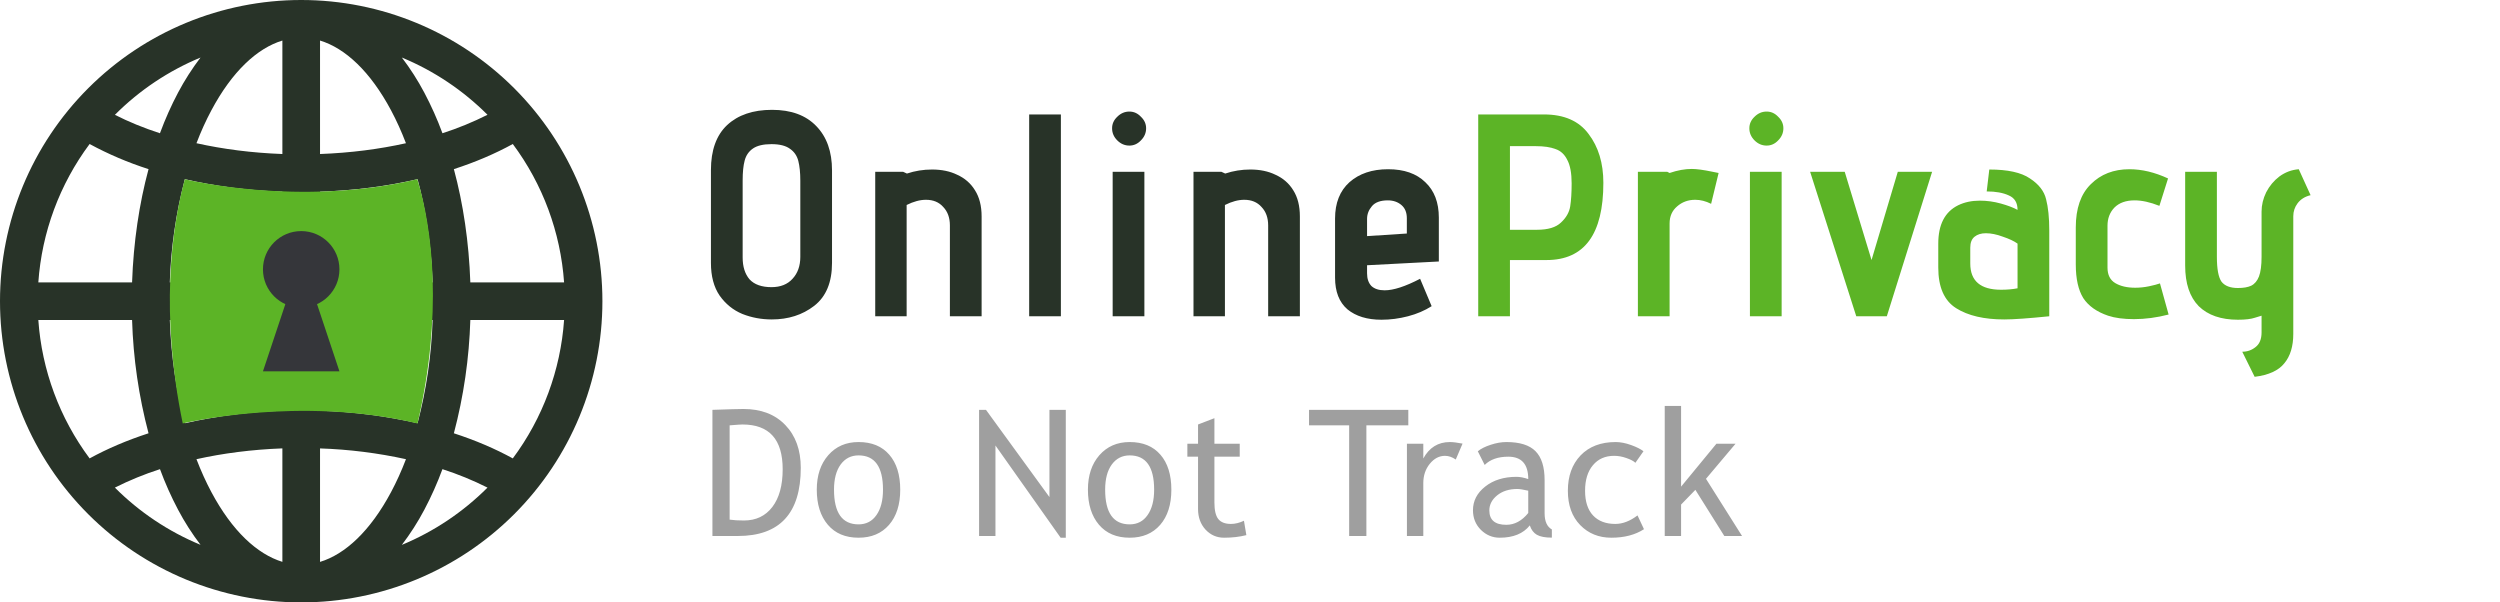 <svg width="166" height="40" viewBox="0 0 166 40" fill="none" xmlns="http://www.w3.org/2000/svg">
<path d="M48.992 35.59H47.305V27.214C48.38 27.176 49.068 27.157 49.369 27.157C50.539 27.157 51.465 27.513 52.148 28.226C52.83 28.935 53.171 29.88 53.171 31.062C53.171 34.08 51.778 35.59 48.992 35.59ZM48.448 28.243V34.504C48.704 34.542 49.02 34.561 49.398 34.561C50.198 34.561 50.827 34.261 51.284 33.663C51.742 33.061 51.97 32.226 51.97 31.159C51.97 29.177 51.08 28.186 49.3 28.186C49.194 28.186 48.91 28.205 48.448 28.243ZM54.234 32.514C54.234 31.569 54.488 30.806 54.995 30.227C55.505 29.644 56.176 29.352 57.007 29.352C57.884 29.352 58.564 29.632 59.048 30.192C59.532 30.749 59.775 31.523 59.775 32.514C59.775 33.501 59.527 34.281 59.031 34.852C58.536 35.42 57.861 35.704 57.007 35.704C56.134 35.704 55.454 35.416 54.966 34.841C54.478 34.265 54.234 33.49 54.234 32.514ZM55.378 32.514C55.378 34.05 55.921 34.818 57.007 34.818C57.514 34.818 57.911 34.612 58.197 34.2C58.486 33.789 58.631 33.227 58.631 32.514C58.631 30.997 58.09 30.238 57.007 30.238C56.512 30.238 56.115 30.44 55.818 30.844C55.525 31.248 55.378 31.805 55.378 32.514ZM70.426 35.704L66.098 29.581V35.59H65.011V27.214H65.469L69.683 33.005V27.214H70.769V35.704H70.426ZM72.238 32.514C72.238 31.569 72.492 30.806 72.998 30.227C73.509 29.644 74.18 29.352 75.011 29.352C75.888 29.352 76.568 29.632 77.052 30.192C77.536 30.749 77.778 31.523 77.778 32.514C77.778 33.501 77.531 34.281 77.035 34.852C76.54 35.42 75.865 35.704 75.011 35.704C74.138 35.704 73.458 35.416 72.97 34.841C72.482 34.265 72.238 33.49 72.238 32.514ZM73.382 32.514C73.382 34.05 73.925 34.818 75.011 34.818C75.518 34.818 75.914 34.612 76.2 34.2C76.49 33.789 76.635 33.227 76.635 32.514C76.635 30.997 76.094 30.238 75.011 30.238C74.516 30.238 74.119 30.44 73.822 30.844C73.528 31.248 73.382 31.805 73.382 32.514ZM79.55 30.324H78.841V29.466H79.55V28.186L80.637 27.768V29.466H82.318V30.324H80.637V33.366C80.637 33.88 80.722 34.246 80.894 34.464C81.069 34.681 81.35 34.789 81.734 34.789C82.013 34.789 82.301 34.719 82.598 34.578L82.758 35.533C82.308 35.647 81.815 35.704 81.277 35.704C80.793 35.704 80.383 35.525 80.048 35.167C79.716 34.805 79.55 34.349 79.55 33.8V30.324ZM90.728 28.243V35.59H89.584V28.243H86.92V27.214H93.512V28.243H90.728ZM96.662 30.513C96.426 30.349 96.188 30.267 95.948 30.267C95.563 30.267 95.225 30.444 94.936 30.799C94.65 31.153 94.507 31.58 94.507 32.079V35.59H93.42V29.466H94.507V30.444C94.903 29.716 95.492 29.352 96.273 29.352C96.468 29.352 96.748 29.386 97.114 29.455L96.662 30.513ZM101.579 34.887C101.145 35.432 100.479 35.704 99.584 35.704C99.103 35.704 98.686 35.531 98.332 35.184C97.981 34.833 97.805 34.399 97.805 33.88C97.805 33.259 98.076 32.735 98.617 32.308C99.162 31.877 99.856 31.662 100.699 31.662C100.927 31.662 101.186 31.712 101.476 31.811C101.476 30.82 101.034 30.324 100.15 30.324C99.471 30.324 98.949 30.507 98.583 30.873L98.126 29.964C98.332 29.796 98.615 29.653 98.978 29.535C99.344 29.413 99.692 29.352 100.024 29.352C100.912 29.352 101.556 29.554 101.956 29.958C102.36 30.362 102.562 31.004 102.562 31.885V34.08C102.562 34.618 102.723 34.976 103.043 35.155V35.699C102.601 35.699 102.269 35.636 102.048 35.51C101.831 35.384 101.674 35.176 101.579 34.887ZM101.476 32.582C101.133 32.506 100.893 32.468 100.756 32.468C100.207 32.468 99.759 32.609 99.412 32.891C99.065 33.173 98.892 33.507 98.892 33.892C98.892 34.528 99.267 34.847 100.018 34.847C100.567 34.847 101.053 34.586 101.476 34.063V32.582ZM109.126 29.964L108.589 30.73C108.478 30.619 108.282 30.515 108 30.416C107.721 30.316 107.447 30.267 107.176 30.267C106.585 30.267 106.117 30.475 105.77 30.89C105.423 31.302 105.249 31.868 105.249 32.588C105.249 33.305 105.427 33.852 105.781 34.229C106.136 34.603 106.627 34.789 107.256 34.789C107.744 34.789 108.236 34.601 108.731 34.223L109.16 35.138C108.577 35.516 107.855 35.704 106.993 35.704C106.159 35.704 105.469 35.424 104.924 34.864C104.379 34.303 104.106 33.545 104.106 32.588C104.106 31.612 104.388 30.829 104.952 30.238C105.52 29.648 106.296 29.352 107.279 29.352C107.596 29.352 107.939 29.419 108.308 29.552C108.678 29.686 108.951 29.823 109.126 29.964ZM114.494 35.59L112.573 32.525L111.624 33.503V35.59H110.538V26.956H111.624V32.314L113.968 29.466H115.238L113.277 31.793L115.672 35.59H114.494Z" fill="#9F9F9F"/>
<path fill-rule="evenodd" clip-rule="evenodd" d="M2.545 18.75H8.77C8.863 16.075 9.242 13.533 9.863 11.23C8.509 10.797 7.199 10.239 5.95 9.562C3.959 12.236 2.777 15.425 2.545 18.75ZM7.625 7.622C8.53 8.082 9.533 8.495 10.62 8.848C10.975 7.888 11.38 6.987 11.822 6.152C12.255 5.335 12.754 4.555 13.315 3.82C11.188 4.702 9.255 5.995 7.628 7.625L7.625 7.622ZM20 0C14.696 0 9.609 2.107 5.858 5.858C2.107 9.609 0 14.696 0 20C0 25.304 2.107 30.391 5.858 34.142C9.609 37.893 14.696 40 20 40C25.304 40 30.391 37.893 34.142 34.142C37.893 30.391 40 25.304 40 20C40 14.696 37.893 9.609 34.142 5.858C30.391 2.107 25.304 0 20 0ZM18.75 2.692C17.075 3.203 15.412 4.742 14.033 7.33C13.675 8 13.342 8.73 13.045 9.51C14.807 9.902 16.727 10.152 18.75 10.227V2.692ZM18.75 12.727C16.475 12.652 14.293 12.365 12.273 11.898C11.683 14.137 11.348 16.436 11.273 18.75H18.75V12.727ZM21.25 18.75V12.727C23.525 12.652 25.707 12.365 27.727 11.898C28.285 13.965 28.637 16.282 28.727 18.75H21.25ZM18.75 21.25H11.275C11.363 23.718 11.715 26.035 12.273 28.102C14.4 27.619 16.569 27.342 18.75 27.275V21.25ZM21.25 27.273V21.25H28.725C28.651 23.564 28.316 25.863 27.727 28.102C25.6 27.619 23.431 27.34 21.25 27.273ZM18.75 29.773C16.725 29.848 14.807 30.098 13.045 30.49C13.345 31.27 13.675 32 14.033 32.67C15.412 35.258 17.078 36.795 18.75 37.307V29.773ZM13.318 36.18C12.756 35.445 12.257 34.665 11.825 33.847C11.365 32.977 10.963 32.077 10.623 31.152C9.594 31.483 8.593 31.892 7.628 32.377C9.256 34.006 11.19 35.297 13.318 36.178V36.18ZM5.95 30.438C7.125 29.793 8.438 29.233 9.863 28.77C9.213 26.313 8.847 23.79 8.77 21.25H2.545C2.777 24.575 3.959 27.764 5.95 30.438ZM26.683 36.18C28.81 35.298 30.742 34.006 32.37 32.377C31.406 31.892 30.405 31.483 29.378 31.152C29.037 32.077 28.635 32.977 28.175 33.847C27.743 34.665 27.244 35.445 26.683 36.18ZM26.957 30.49C25.081 30.078 23.17 29.839 21.25 29.775V37.31C22.925 36.8 24.587 35.26 25.968 32.672C26.325 32.002 26.657 31.273 26.955 30.492L26.957 30.49ZM30.137 28.77C31.562 29.233 32.875 29.793 34.05 30.438C36.041 27.764 37.223 24.575 37.455 21.25H31.23C31.153 23.79 30.787 26.313 30.137 28.77ZM31.23 18.75H37.455C37.223 15.425 36.041 12.236 34.05 9.562C32.875 10.207 31.562 10.768 30.137 11.23C30.758 13.53 31.137 16.075 31.23 18.75ZM29.38 8.85C29.039 7.925 28.636 7.024 28.175 6.152C27.743 5.335 27.244 4.555 26.683 3.82C28.825 4.707 30.758 6.008 32.37 7.622C31.406 8.107 30.405 8.517 29.378 8.848L29.38 8.85ZM26.955 9.51C25.192 9.902 23.273 10.152 21.25 10.227V2.692C22.925 3.203 24.587 4.742 25.968 7.33C26.325 8 26.657 8.73 26.955 9.51Z" fill="#283328"/>
<path d="M27.709 11.9C19.845 13.781 12.273 11.9 12.273 11.9C11.372 15.188 10.639 20.884 12.134 28.115C12.134 28.115 19.858 26.238 27.722 28.118C29.405 20.927 28.732 15.185 27.709 11.9Z" fill="#5CB426"/>
<path d="M22.539 17.884C22.539 19.286 21.402 20.423 20 20.423C18.597 20.423 17.46 19.286 17.46 17.884C17.46 16.481 18.597 15.344 20 15.344C21.402 15.344 22.539 16.481 22.539 17.884Z" fill="#35363A"/>
<path d="M19.153 19.577H20.846L22.539 24.656H17.46L19.153 19.577Z" fill="#35363A"/>
<path d="M55.246 17.458C55.246 18.747 54.851 19.698 54.059 20.311C53.281 20.911 52.343 21.211 51.245 21.211C50.556 21.211 49.905 21.089 49.293 20.847C48.68 20.592 48.176 20.183 47.78 19.622C47.398 19.06 47.206 18.339 47.206 17.458V11.294C47.206 9.98 47.563 8.984 48.278 8.308C49.005 7.631 50.001 7.293 51.264 7.293C52.528 7.293 53.504 7.651 54.194 8.365C54.895 9.08 55.246 10.063 55.246 11.313V17.458ZM53.141 12.002C53.141 11.466 53.096 11.026 53.007 10.682C52.917 10.337 52.732 10.069 52.451 9.878C52.171 9.673 51.762 9.571 51.226 9.571C50.69 9.571 50.282 9.667 50.001 9.858C49.72 10.05 49.535 10.318 49.446 10.662C49.356 10.994 49.312 11.435 49.312 11.983V17.095C49.312 17.707 49.465 18.192 49.771 18.55C50.09 18.894 50.575 19.067 51.226 19.067C51.826 19.067 52.292 18.881 52.624 18.511C52.968 18.141 53.141 17.656 53.141 17.056V12.002ZM63.073 14.97C63.073 14.459 62.926 14.051 62.633 13.745C62.352 13.425 61.969 13.266 61.484 13.266C61.088 13.266 60.661 13.381 60.201 13.611V21H58.115V11.409H59.971L60.22 11.524C60.756 11.345 61.312 11.256 61.886 11.256C62.524 11.256 63.079 11.371 63.551 11.601C64.062 11.83 64.457 12.175 64.738 12.634C65.032 13.094 65.179 13.674 65.179 14.376V21H63.073V14.97ZM68.337 7.599H70.443V21H68.337V7.599ZM74.991 9.667C74.685 9.667 74.417 9.552 74.187 9.322C73.957 9.093 73.843 8.825 73.843 8.518C73.843 8.225 73.957 7.97 74.187 7.753C74.417 7.523 74.685 7.408 74.991 7.408C75.285 7.408 75.54 7.523 75.757 7.753C75.987 7.97 76.102 8.225 76.102 8.518C76.102 8.825 75.987 9.093 75.757 9.322C75.54 9.552 75.285 9.667 74.991 9.667ZM73.881 11.409H75.987V21H73.881V11.409ZM84.206 14.97C84.206 14.459 84.059 14.051 83.766 13.745C83.485 13.425 83.102 13.266 82.617 13.266C82.222 13.266 81.794 13.381 81.335 13.611V21H79.248V11.409H81.105L81.354 11.524C81.89 11.345 82.445 11.256 83.019 11.256C83.657 11.256 84.213 11.371 84.685 11.601C85.195 11.83 85.591 12.175 85.872 12.634C86.165 13.094 86.312 13.674 86.312 14.376V21H84.206V14.97ZM90.773 18.148C90.773 18.505 90.868 18.786 91.06 18.99C91.264 19.181 91.558 19.277 91.94 19.277C92.527 19.277 93.312 19.022 94.295 18.511L95.061 20.33C94.601 20.623 94.078 20.847 93.491 21C92.904 21.153 92.317 21.23 91.73 21.23C90.785 21.23 90.032 21 89.471 20.541C88.922 20.068 88.648 19.366 88.648 18.435V14.51C88.648 13.477 88.967 12.672 89.605 12.098C90.256 11.524 91.111 11.237 92.17 11.237C93.229 11.237 94.052 11.524 94.64 12.098C95.239 12.66 95.539 13.445 95.539 14.453V17.363L90.773 17.612V18.148ZM93.414 14.491C93.414 14.108 93.293 13.815 93.051 13.611C92.808 13.406 92.508 13.304 92.151 13.304C91.666 13.304 91.315 13.432 91.098 13.687C90.881 13.942 90.773 14.223 90.773 14.53V15.678L93.414 15.506V14.491Z" fill="#283328"/>
<path d="M98.154 7.599H102.519C103.859 7.599 104.848 8.033 105.486 8.901C106.137 9.756 106.463 10.835 106.463 12.136C106.463 15.557 105.205 17.267 102.691 17.267H100.26V21H98.154V7.599ZM102.06 15.257C102.787 15.257 103.317 15.097 103.648 14.778C103.993 14.459 104.197 14.102 104.261 13.706C104.325 13.298 104.357 12.787 104.357 12.175C104.357 11.498 104.261 10.982 104.07 10.624C103.891 10.254 103.629 10.012 103.285 9.897C102.953 9.769 102.519 9.705 101.983 9.705H100.26V15.257H102.06ZM108.756 11.409H110.708L110.861 11.486C111.385 11.307 111.876 11.218 112.335 11.218C112.655 11.218 113.12 11.281 113.733 11.409L114.116 11.486L113.618 13.534C113.261 13.355 112.91 13.266 112.565 13.266C112.093 13.266 111.691 13.413 111.359 13.706C111.027 13.987 110.861 14.364 110.861 14.836V21H108.756V11.409ZM117.305 9.667C116.999 9.667 116.731 9.552 116.501 9.322C116.272 9.093 116.157 8.825 116.157 8.518C116.157 8.225 116.272 7.97 116.501 7.753C116.731 7.523 116.999 7.408 117.305 7.408C117.599 7.408 117.854 7.523 118.071 7.753C118.301 7.97 118.416 8.225 118.416 8.518C118.416 8.825 118.301 9.093 118.071 9.322C117.854 9.552 117.599 9.667 117.305 9.667ZM116.195 11.409H118.301V21H116.195V11.409ZM120.193 11.409H122.49L124.27 17.267L126.013 11.409H128.291L125.285 21H123.256L120.193 11.409ZM136.071 21C134.693 21.14 133.697 21.211 133.084 21.211C131.744 21.211 130.679 20.962 129.887 20.464C129.096 19.966 128.701 19.067 128.701 17.765V16.176C128.701 14.912 129.141 14.064 130.021 13.63C130.443 13.425 130.921 13.323 131.457 13.323C131.929 13.323 132.395 13.387 132.855 13.515C133.314 13.643 133.684 13.783 133.965 13.936C133.965 13.464 133.774 13.145 133.391 12.979C133.008 12.8 132.517 12.711 131.917 12.711L132.089 11.256C133.314 11.256 134.214 11.454 134.788 11.849C135.375 12.232 135.733 12.692 135.86 13.228C136.001 13.764 136.071 14.453 136.071 15.295V21ZM133.965 16.176C133.735 16.01 133.41 15.857 132.989 15.716C132.58 15.563 132.204 15.487 131.859 15.487C131.553 15.487 131.304 15.563 131.113 15.716C130.921 15.87 130.826 16.112 130.826 16.444V17.497C130.826 18.658 131.508 19.239 132.874 19.239C133.27 19.239 133.633 19.207 133.965 19.143V16.176ZM143.996 20.885C143.205 21.089 142.439 21.191 141.699 21.191C141.01 21.191 140.436 21.115 139.976 20.962C139.223 20.706 138.675 20.317 138.33 19.794C137.998 19.258 137.832 18.511 137.832 17.554V15.104C137.832 13.84 138.164 12.883 138.828 12.232C139.491 11.569 140.346 11.237 141.393 11.237C142.222 11.237 143.078 11.441 143.958 11.849L143.384 13.668C142.771 13.425 142.222 13.304 141.738 13.304C141.163 13.304 140.717 13.464 140.397 13.783C140.091 14.102 139.938 14.504 139.938 14.989V17.765C139.938 18.25 140.11 18.594 140.455 18.799C140.799 19.003 141.24 19.105 141.776 19.105C142.082 19.105 142.388 19.073 142.695 19.009C143.001 18.945 143.243 18.881 143.422 18.818L143.996 20.885ZM148.886 23.355C149.218 23.355 149.511 23.253 149.766 23.048C150.034 22.844 150.168 22.519 150.168 22.072V20.962C150.13 20.974 149.983 21.019 149.728 21.096C149.473 21.185 149.096 21.23 148.599 21.23C147.475 21.23 146.608 20.93 145.995 20.33C145.395 19.717 145.095 18.818 145.095 17.631V11.409H147.201V17.056C147.201 17.86 147.303 18.409 147.507 18.703C147.724 18.983 148.088 19.124 148.599 19.124C148.969 19.124 149.262 19.073 149.479 18.971C149.709 18.856 149.881 18.652 149.996 18.358C150.111 18.052 150.168 17.618 150.168 17.056V14.051C150.168 13.617 150.27 13.189 150.475 12.768C150.692 12.347 150.985 11.996 151.355 11.715C151.738 11.435 152.166 11.275 152.638 11.237L153.423 12.96C153.053 13.049 152.765 13.228 152.561 13.496C152.37 13.751 152.274 14.038 152.274 14.357V22.168C152.274 22.997 152.076 23.648 151.681 24.12C151.298 24.605 150.641 24.905 149.709 25.02L148.886 23.355Z" fill="#5CB426"/>
</svg>
